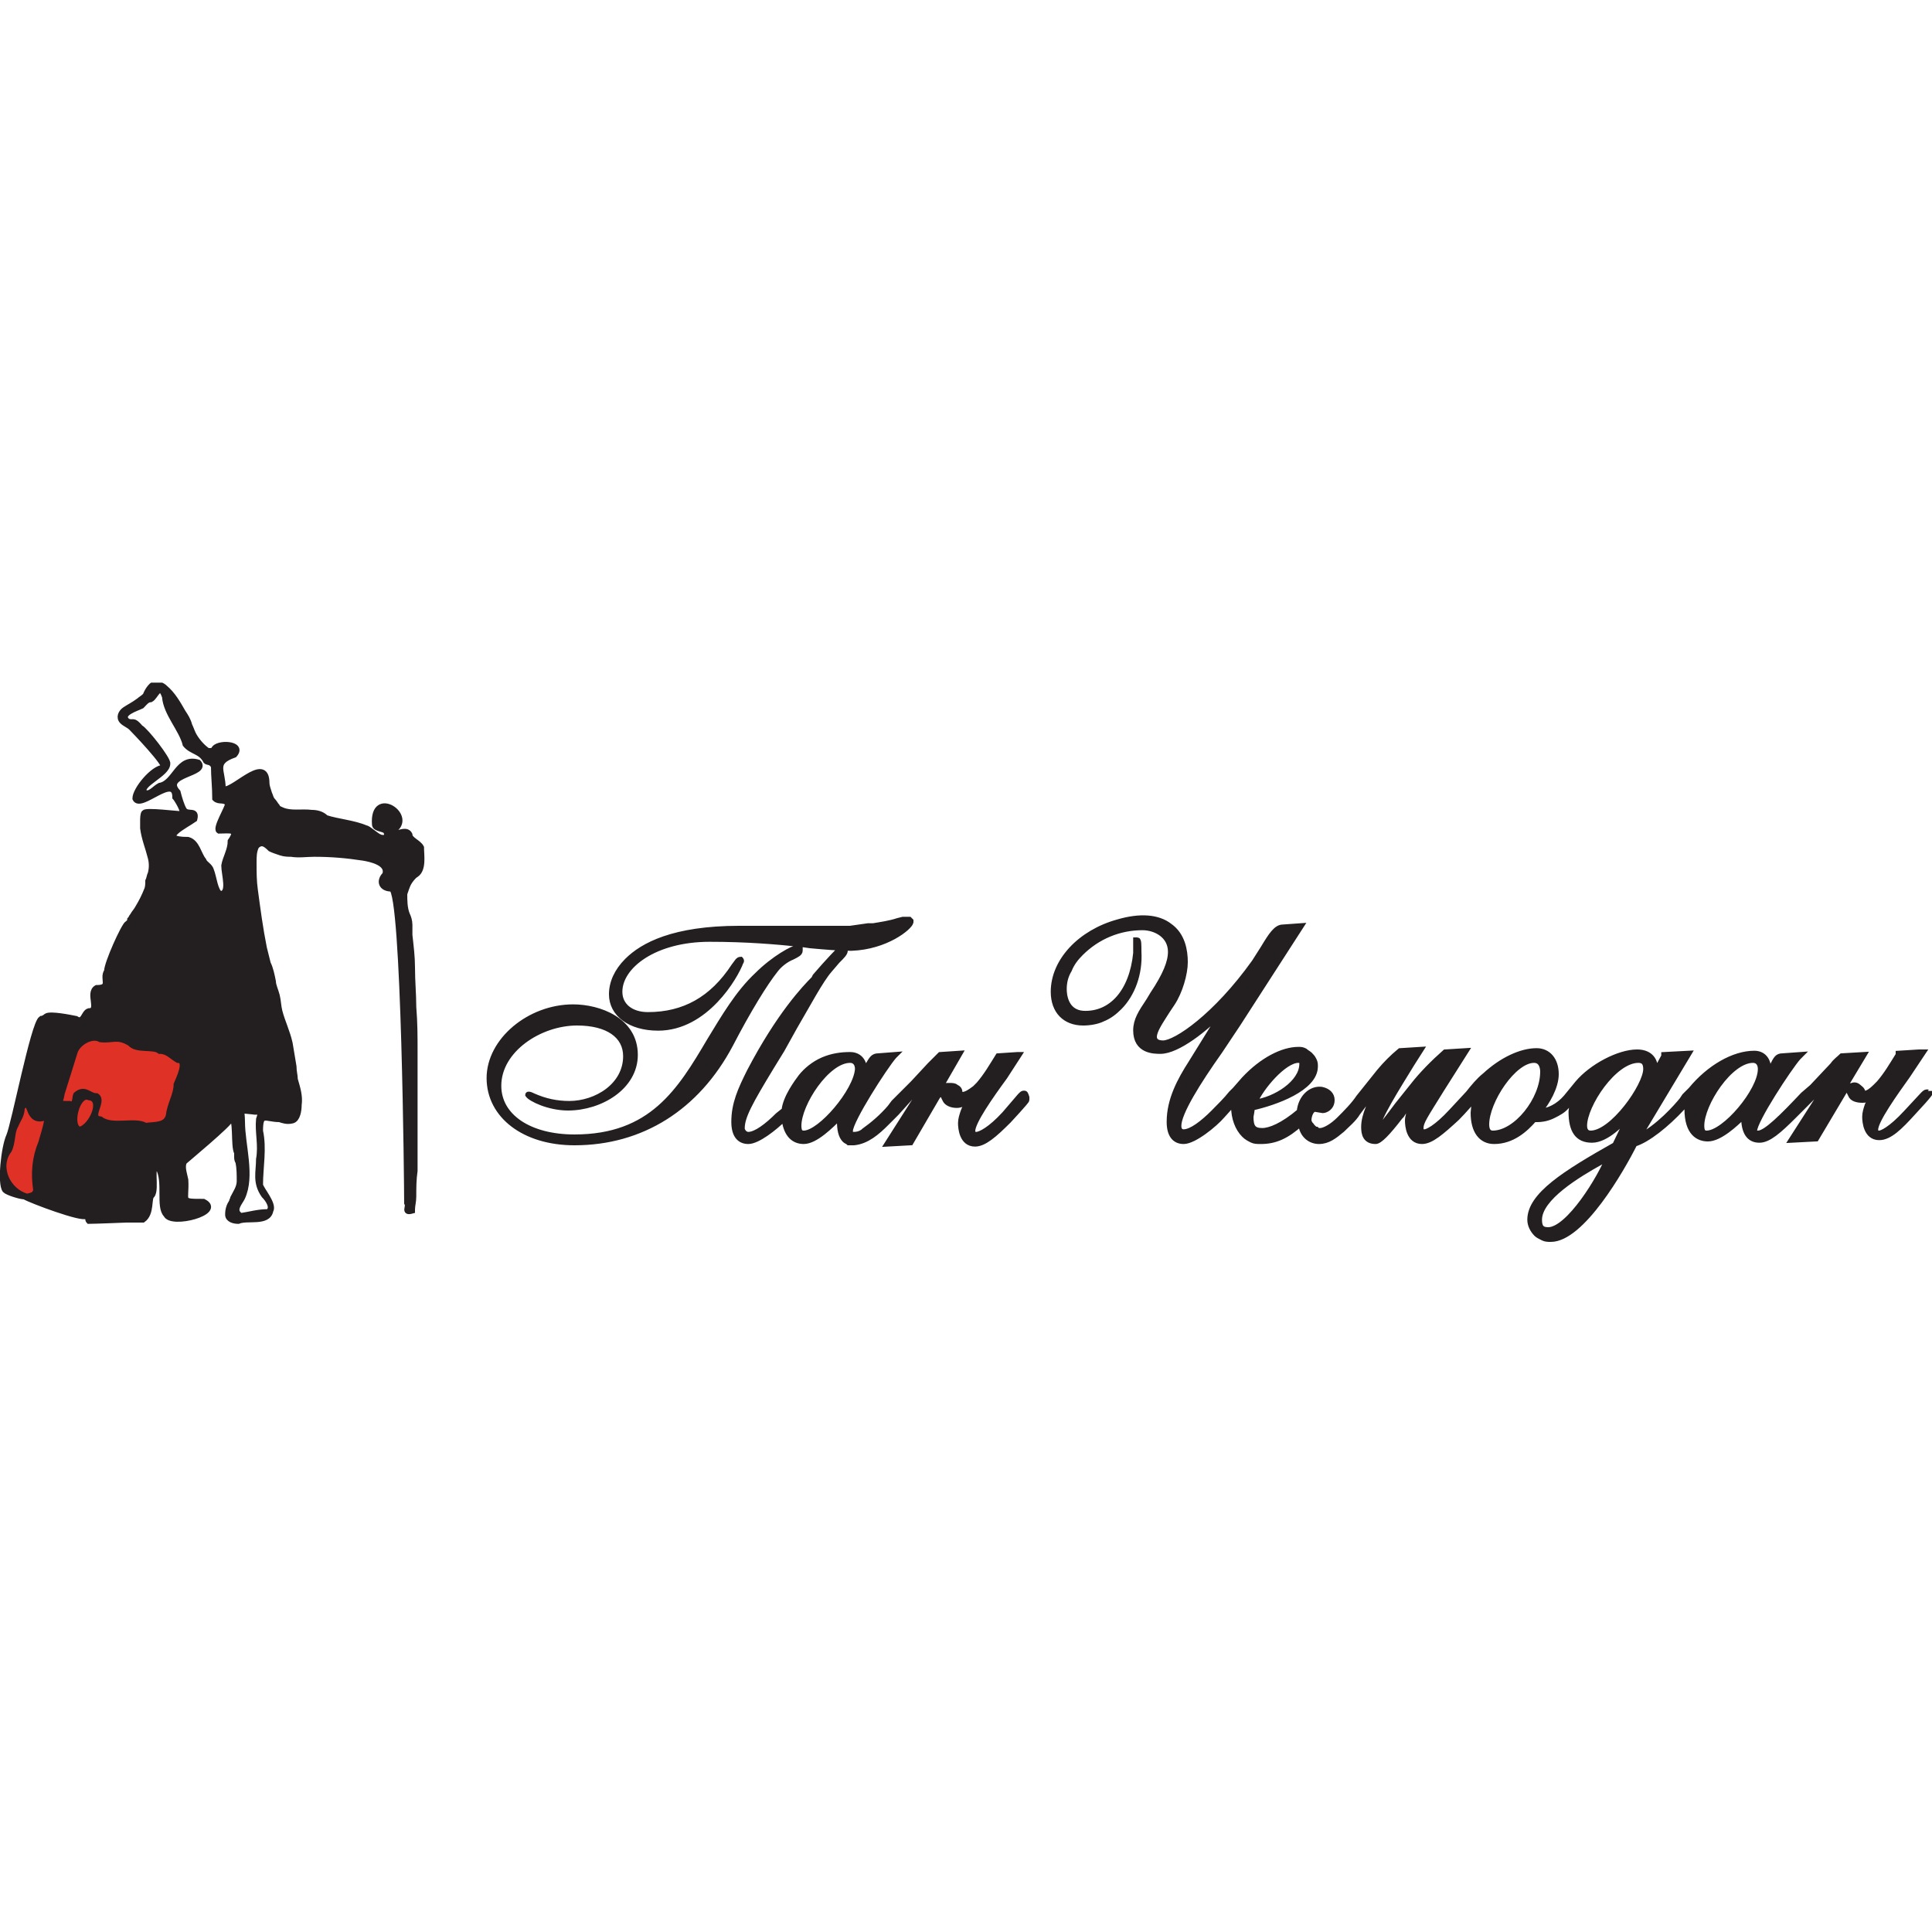 <?xml version="1.0" encoding="utf-8"?>
<!-- Generator: Adobe Illustrator 22.0.1, SVG Export Plug-In . SVG Version: 6.00 Build 0)  -->
<svg version="1.1" id="Слой_1" xmlns="http://www.w3.org/2000/svg" xmlns:xlink="http://www.w3.org/1999/xlink" x="0px" y="0px"
	 viewBox="0 0 150 150" style="enable-background:new 0 0 150 150;" xml:space="preserve">
<style type="text/css">
	.st0{clip-path:url(#SVGID_2_);}
	.st1{fill:#E03127;}
	.st2{fill:#231F20;stroke:#231F20;stroke-width:0.441;stroke-miterlimit:10;}
</style>
<g>
	<defs>
		<rect id="SVGID_1_" y="53" width="150" height="43.7"/>
	</defs>
	<clipPath id="SVGID_2_">
		<use xlink:href="#SVGID_1_"  style="overflow:visible;"/>
	</clipPath>
	<g class="st0">
		<path class="st1" d="M6.3,94.3c0,0-2.5-1-2.6-1c-1.4-0.5,0.6-5.6,0.7-6.7c0.1-0.1,1-0.2,1.1,0.1c0,1.6,0,0.6,0.8,1.3
			c0,0.1,0.1,0.1,0.1,0.2c0.1,0,0.1,0.1,0.2,0.1c0.1,0,0.2,0,0.2,0s0.1-0.1,0.2-0.1c0-0.9,0.2-0.4,0.8-0.4c0.4,0.2,4.4,0.3,4.2,0.7
			c-0.3,0.3-0.4,1.1-0.2,1.5c0,0.8-0.2,1.4-0.3,2.2c-0.4,0.8,0.3,1.5-0.9,1.9C9.1,94.1,7.7,94.1,6.3,94.3z"/>
		<path class="st1" d="M2.1,92.9c-1.5-0.4-2.4-2.3-1.4-3.6c0.3-0.6,0.2-1.4,0.5-1.9c0.2-0.5,0.5-0.8,0.5-1.4C2.5,85,2,87.2,3.4,86.8
			c0.7-0.8-0.2,1.8-0.2,1.9c-0.5,1.2-0.6,2.4-0.4,3.7C2.7,92.9,2.5,92.8,2.1,92.9z"/>
		<path class="st1" d="M6.2,87.7c-0.9-0.2-0.2-2.9,0.7-2.5C8.1,85.3,7.1,87.5,6.2,87.7z"/>
		<path class="st1" d="M11.3,87.4c-0.8-0.5-2.6,0.2-3.5-0.5c-1-0.1,0.3-1.4-0.3-1.8c-0.6,0-0.9-0.7-1.6-0.1c-0.1,0.2,0,0.9-0.5,0.7
			c-1.1,0-0.7,0-0.6-0.8c0.1-0.3,1-3.2,1-3.2c0.2-0.7,1.3-1.4,2-1c1,0.1,1.3-0.3,2.3,0.3c0.5,0.6,1.8,0.2,2.3,0.6
			c0.6,0,0.9,0.4,1.4,0.7c0.8,0,0.1,1.4-0.1,1.9c0,0.8-0.5,1.5-0.6,2.4C12.8,87.4,12.1,87.3,11.3,87.4z"/>
		<path class="st1" d="M2.9,86.4c-0.5-0.2-0.4-1.7,0.1-1.8C4.4,84.6,3.4,86.3,2.9,86.4z"/>
		<path class="st1" d="M4,85.2c-0.4-0.2,0.3-0.7-0.6-0.8c-0.3-0.3-0.2-0.3-0.5-0.2c-1.3,0.2-0.5-1.2-0.3-1.8c0-0.7,0.2-1.3,0.5-1.9
			c0.4-1.7,4.5-0.5,3.3,0.1C4.5,80.5,4.9,84.9,4,85.2z"/>
		<path class="st1" d="M2.4,84.8C2.2,84.8,2.5,84.2,2.4,84.8C2.5,84.7,2.4,84.7,2.4,84.8z"/>
		<path class="st2" d="M17.1,69.4c-0.4-0.2-0.5-1.3-0.7-1.8c-0.1-0.4-0.5-0.5-0.6-0.8c-0.4-0.5-0.5-1.4-1.2-1.6
			c-2.5,0-0.2-1.1,0.5-1.6c0.2-0.8-0.5-0.3-0.8-0.7c-0.2-0.3-0.4-1-0.5-1.4c-1.3-1.4,2.4-1.4,1.6-2.3c-1.6-0.5-1.8,1.6-3,1.8
			c-0.4,0.2-0.8,0.8-1.2,0.5c-0.4-0.6,1.8-1.4,1.8-2.2c0.1-0.3-1.7-2.6-2.1-2.8c-0.6-0.7-0.5-0.3-1-0.5c-0.7-0.6,0.7-1,1.1-1.2
			c0.2-0.2,0.4-0.5,0.7-0.5c0.4-0.2,0.7-1.4,1.1-0.2c0.1,1.3,1.3,2.5,1.6,3.7c0.5,0.6,1.2,0.5,1.6,1.3c0.1,0.1,0.4,0,0.6,0.4
			c0,0.8,0.1,1.6,0.1,2.5c0.3,0.3,0.7,0,1,0.4c0,0.3-1,1.9-0.7,2.1c0.8,0,1.6-0.2,0.9,0.8c0,0.7-0.4,1.3-0.5,1.9
			C17.4,67.9,17.9,69.4,17.1,69.4L17.1,69.4z M17.5,73.3c-0.1,0-0.2-0.3-0.3-0.3c0-0.2,0-0.4,0-0.5c0.1-0.3,0.3-0.7,0.6-0.7
			c0.1,0,0.2,0.1,0.3,0.1c0.3,0.3,0.3,0.6,0.2,1c0,0.1,0,0.2-0.1,0.3c-0.1,0.1-0.1,0.1-0.2,0.1C17.9,73.3,17.7,73.3,17.5,73.3
			L17.5,73.3z M18,75.4c-0.2-0.1-0.4-0.2-0.4-0.5c-0.1-0.3-0.1-0.4,0.3-0.5c0.1-0.2,0.4-0.7,0.6-0.3c0.2,0.3,0.2,0.6,0.2,0.9
			c0,0.1,0,0.2-0.1,0.3c-0.1,0.1-0.2,0.1-0.3,0.1C18.1,75.4,18.1,75.4,18,75.4L18,75.4z M17.5,83.6c-1-0.5-0.2-1.9,0.3-1.5
			C18,82.6,18.3,83.5,17.5,83.6z M2.4,84.8C2.2,84.8,2.5,84.2,2.4,84.8C2.5,84.7,2.4,84.7,2.4,84.8z M4,85.2
			c0.9-0.3,0.5-4.7,2.3-4.7c1.3-0.6-2.9-1.8-3.3-0.1c-0.3,0.6-0.4,1.3-0.5,1.9c-0.1,0.6-1,2,0.3,1.8c0.4,0,0.2,0,0.5,0.2
			C4.2,84.5,3.6,85,4,85.2L4,85.2z M2.9,86.4c0.6-0.1,1.6-1.8,0.1-1.8C2.5,84.7,2.4,86.2,2.9,86.4z M11.3,87.4
			c-0.8-0.5-2.6,0.2-3.5-0.5c-1-0.1,0.3-1.4-0.3-1.8c-0.6,0-0.9-0.7-1.6-0.1c-0.1,0.2,0,0.9-0.5,0.7c-1.1,0-0.7,0-0.6-0.8
			c0.1-0.3,1-3.2,1-3.2c0.2-0.7,1.3-1.4,2-1c1,0.1,1.3-0.3,2.3,0.3c0.5,0.6,1.8,0.2,2.3,0.6c0.6,0,0.9,0.4,1.4,0.7
			c0.8,0,0.1,1.4-0.1,1.9c0,0.8-0.5,1.5-0.6,2.4C12.9,87.4,12.1,87.3,11.3,87.4L11.3,87.4z M6.2,87.7c-0.9-0.2-0.2-2.9,0.7-2.5
			C8.1,85.3,7.1,87.5,6.2,87.7z M13.4,88.3c0.7-0.1,2.6-2.1,1.7-2.6c-0.6-0.6,0.4-2.7,0.4-3.4c0.2-0.4,0.1-0.8,0.2-1.1
			c0.1-0.4,0.3-0.8,0.4-1.2c0.2-0.8,0.3-1.6,0.3-2.4c0-0.6,0-1.4-0.3-2c0-1-0.5-1.8-0.6-2.7c-0.3-0.7-0.3-1.5-0.6-2
			c-0.1-1.3-0.6,0.1-0.8,0.4c-0.1,0.8-1.4,2-1.9,2.6c-0.6,0.4-1.2,2.6-1.8,2.7c-0.5,0.3,0.1,0.8,0,1.2c-0.3,0.3,0.5,0.7,0.5,1.4
			c-0.2,0.4-1.5,0.4-0.7,0.7c0.3,0.2,0.5,0.5,1,0.7c0.5,0,3.1,0.6,3.2,1.3c0.4,0.5-0.7,4.5-1,5.2C13.5,87.6,12.8,88,13.4,88.3
			L13.4,88.3z M2.1,92.9c-1.5-0.4-2.4-2.3-1.4-3.6c0.3-0.6,0.2-1.4,0.5-1.9c0.2-0.5,0.5-0.8,0.5-1.4C2.5,85,2,87.2,3.4,86.8
			c0.7-0.8-0.2,1.8-0.2,1.9c-0.5,1.2-0.6,2.4-0.4,3.7C2.7,92.8,2.5,92.8,2.1,92.9L2.1,92.9z M6.3,94.3c1.4-0.2,2.9-0.2,4.3-0.3
			c1.2-0.3,0.5-1,0.9-1.9c0-0.8,0.3-1.5,0.3-2.2c-0.3-0.4-0.1-1.1,0.2-1.5c0.2-0.4-3.8-0.5-4.2-0.7C7.2,87.7,7,87.2,7,88.2
			c0,0.1-0.1,0.1-0.2,0.1c-0.1,0-0.1,0-0.2,0c-0.1,0-0.1,0-0.2-0.1c-0.1,0-0.1-0.1-0.1-0.2c-0.8-0.7-0.8,0.3-0.8-1.3
			c-0.1-0.3-0.9-0.2-1.1-0.1c-0.1,1-2.1,6.1-0.7,6.7C3.7,93.3,6.2,94.3,6.3,94.3L6.3,94.3z M18.7,94.4C18,94,18.6,93.4,18.8,93
			c0.8-1.7,0-4.1,0-5.9c0-1-0.3-0.9,0.8-0.8c0.4,0.1,0.8-0.2,0.5,0.6c-0.1,1,0.2,2,0,3.1c0,1-0.3,1.8,0.4,2.8c0.3,0.3,0.8,1,0.3,1.3
			C20,94.1,19.4,94.3,18.7,94.4L18.7,94.4z M14.2,94.4c0.8,0,1.9-0.4,0.5-0.8c-0.6-0.1-0.4-2-0.6-2.8c-0.4-1.5,4.7-3.9,4.2-4.9
			c-0.3-0.6-0.1-1.3-0.1-2c0-0.4,0.8-3.7,0.1-3.4c-0.6,0.8-1.5-0.9-0.8-1.3c0.7,0,0.7,1.2,1,1.2c0.1-0.1,0.9-3.4,0-2.8
			c-0.1,0-0.3,0-0.4,0c-0.1,0-0.2,0-0.3-0.1c-0.3-0.1-0.3-0.3-0.2-0.5c0-0.2,0.1-0.3,0.2-0.5c0.1-0.1,0.1-0.1,0.2-0.2
			c0.1,0,0.2,0,0.3,0c0.2,0.1,0.2,0.2,0.2,0.4c0,0.2,0.2,0.4,0.4,0.3c0.7-0.3-0.4-1,0.3-1.3c0.5,0-0.4,7.3-0.4,8.2
			c-0.1,0.7-0.7,1.9,0.6,2.1c0.1,0,0.2,0.1,0.3,0.1c0.1,0,0.3,0.1,0.4,0.1c0.5,0.1,1,0.1,1.4,0.2c0.2,0,0.5,0.1,0.7,0.2
			c0.1,0,0.2,0.1,0.3,0c0.1,0,0.2,0,0.2-0.1c0.1-0.1,0.1-0.2,0.1-0.4c0.1-0.8,0.1-1.6-0.1-2.3c-0.1-0.4-0.2-0.8-0.3-1.1
			c0-0.1-0.1-0.3-0.2-0.4C22.1,82.1,22,82,22,81.9c-0.4-1.2-0.6-2.5-1-3.7c0-0.2,0-0.3,0-0.5c0-0.2-0.1-0.3-0.1-0.5
			c-0.1-0.3-0.2-0.6-0.3-0.9c-0.1-0.3-0.1-0.6-0.2-0.8c-0.1-0.3-0.3-0.6-0.4-0.9c-0.3-1-0.4-2-0.6-3c-0.1-0.4-0.1-0.9-0.1-1.3
			c0-0.2,0-0.5,0-0.7c0-0.7-0.7-4.9,0.6-4.9c0.2,0.3,3.8,0.9,3.8,0.9c1.3-0.1,6.5-0.3,7,1.8c0.2,0.3,0.7,0,0.8,0.4
			c0.4,0.4,0.6-1.4,0.6-1.5c-0.7-0.3-0.6-1-1.4-0.3c-1.8,0-2.8-1.2-4.5-1.5c-0.3,0-2.6-0.9-2.8-0.5c-0.3,0.4-1.7-0.4-2.3-0.5
			c-0.2,0-0.4-0.3-0.6-0.3c-0.7-0.6,0.4-3.6-1.5-2.2c-0.5,0.5-1,0.4-1.5,0.6c-0.6,0.7,0.7,0.6,1,0.7c0.5,0.8-1.9,1.9,0.3,2
			c0.6,0.2-0.2,1.4-0.3,1.9c-0.7,1.2-0.7,2.4-0.7,4c-0.4,1.1-2-2.2-2.1-2.5c-0.3-1.6-1.1-2-2.6-2c-0.3-0.1-0.1-0.9,0-1.1
			c1.3-1.2-1.1-0.9-1.4-0.5c0,1,1.2,3,0.7,4c-0.4,0.4-0.4,2.7-1,3.1c-0.5,0.3-3.4,5.5-2.5,6.1C9.5,77.8,9.2,78,8.5,78
			c-0.6-0.5-0.2,0.5-0.4,0.8c0,0.9-0.9,0.2-1,0.7c-0.5,0.9,1,0.6,1.6,0.6c0.1,0,0.1-0.5,0.1-0.6c0.2-0.6,1.5-0.4,0.8-1.1
			c0-0.7-0.4-1.7-0.1-2.2c0.9-0.4,1.3-1.9,1.9-2.6c0.1-0.4,0.4-0.4,0.4-0.7c0.9-0.7,2.4-3.2,2.5-4.3c0.3-0.6,0.8,1.2,0.8,1.4
			c1.1,2.9,2.4,7.9,1.1,10.7c-0.1,1.3-0.7,2.6-0.9,3.8c-0.6,1.3,1.5,0.7,1.4,1.6c-0.3,0.3-0.6-0.5-1,0.3c-1.1,1.2-1.3,2.5-3,2.5
			c-1.2,0.6,0.3,1.5,0.4,2.4C13.6,92.6,12.2,93.8,14.2,94.4L14.2,94.4z M6.9,94.8c0.4,0,2.9-0.1,2.9-0.1s1.2,0,1.3,0
			c0.7-0.5,0.4-1.7,0.7-1.9c0.4-0.5-0.2-2.6,0.5-2.1c0.6,1,0,3,0.6,3.6c0.4,0.9,4.5-0.2,2.9-1c-1.9,0-1.3,0-1.4-1.7
			c-0.1-0.5-0.3-1-0.1-1.4c0.1-0.1,3.6-3,3.6-3.3c0.5-0.3,0.2,2.1,0.5,2.6c0,0.1,0,0.2,0,0.3c0,0.1,0,0.3,0.1,0.4
			c0.1,0.5,0.1,1,0.1,1.5c0,0.5-0.3,0.9-0.5,1.3c0,0.1-0.1,0.2-0.1,0.3c-0.2,0.3-0.3,0.6-0.3,1c0,0.4,0.5,0.5,0.8,0.5
			c0.7-0.3,2.3,0.2,2.5-0.8c0.3-0.5-0.7-1.6-0.8-2c0-1.4,0.3-2.8,0-4.2c0-1.5,0.4-0.9,1.5-0.9c0.3,0.1,0.6,0.2,1,0.1
			c0.4-0.1,0.5-0.8,0.5-1.2c0.1-0.7-0.1-1.3-0.3-2c0-0.3-0.1-0.6-0.1-1c-0.1-0.6-0.2-1.2-0.3-1.8c-0.2-0.9-0.6-1.7-0.8-2.5
			c-0.1-0.4-0.1-0.8-0.2-1.2c-0.1-0.4-0.3-0.8-0.3-1.1c-0.1-0.5-0.2-1-0.4-1.4c-0.1-0.4-0.2-0.8-0.3-1.2c-0.3-1.5-0.5-3-0.7-4.5
			c-0.1-0.7-0.1-1.4-0.1-2.1c0-0.5,0-0.9,0.2-1.3c0.4-0.4,0.7-0.2,1.1,0.2c0.2,0.1,0.5,0.2,0.8,0.3c0.3,0.1,0.6,0.1,0.8,0.1
			c0.6,0.1,1.2,0,1.8,0c1.3,0,2.5,0.1,3.8,0.3c0.6,0.1,2,0.4,1.7,1.3c-0.5,0.5-0.3,1.1,0.5,1.1c1,0.3,1.2,23.3,1.2,24.4
			c0.2,0.3-0.3,0.8,0.4,0.6c0,0,0-0.1,0-0.1c0-0.3,0.1-0.6,0.1-1c0-0.7,0-1.3,0.1-2c0-0.9,0-1.8,0-2.7c0-1.1,0-2.1,0-3.2
			c0-1.1,0-2.3,0-3.4c0-1.1,0-2.2-0.1-3.4c0-1-0.1-2-0.1-3.1c0-0.8-0.1-1.6-0.2-2.5c0-0.3,0-0.5,0-0.8c0-0.3-0.1-0.6-0.2-0.8
			c-0.2-0.5-0.2-1.1-0.2-1.6c0.1-0.3,0.2-0.6,0.3-0.8c0.1-0.2,0.4-0.6,0.6-0.7c0.6-0.4,0.4-1.5,0.4-2.1c-0.2-0.4-0.9-0.6-0.9-1
			c-0.2-0.4-0.7-0.2-1.2,0l-0.1-0.3c1.8-1.1-1.6-3.4-1.4-0.5c0,0.4,0.8,0.3,0.9,0.6l0.1,0.4C30,65,29.7,65.1,29.5,65
			c-0.3-0.1-0.9-0.7-1.1-0.7c-0.9-0.4-2.2-0.5-3.1-0.8c-0.3-0.3-0.7-0.4-1.1-0.4c-0.8-0.1-1.6,0.1-2.3-0.2c-0.2-0.1-0.3-0.1-0.4-0.3
			c-0.1-0.1-0.2-0.3-0.3-0.4C21,62,21,61.8,20.9,61.6c-0.1-0.3-0.2-0.6-0.2-0.8c0-2.4-2.9,1-3.4,0.4c0-1.4-0.8-2,0.9-2.6
			c0.8-0.9-1.4-1-1.6-0.4c0,0.1-0.3,0.1-0.3,0.1c-0.1,0-0.2,0-0.3-0.1c-0.4-0.3-0.8-0.8-1-1.2c-0.1-0.2-0.2-0.5-0.3-0.7
			c-0.1-0.4-0.3-0.7-0.5-1c-0.4-0.7-0.8-1.4-1.4-1.9c-0.2-0.2-0.5-0.3-0.8-0.3c-0.3,0.1-0.6,0.6-0.7,0.9c-0.2,0.2-0.4,0.3-0.5,0.4
			c-0.4,0.3-0.8,0.5-1.1,0.7c-0.3,0.2-0.5,0.6-0.2,0.9c0.2,0.2,0.5,0.3,0.7,0.5c0.2,0.2,2.8,2.9,2.5,3.1c-0.8,0-2.2,1.7-2.2,2.4
			c0.4,0.9,3.1-2,3.1-0.1c0.1,0.1,0.8,1.2,0.5,1.3c-0.4,0-2.7-0.3-2.9-0.1c-0.1,0.1-0.1,0.5-0.1,0.6c0,0.2,0,0.4,0,0.6
			c0.1,0.8,0.4,1.5,0.6,2.3c0.1,0.4,0.1,0.8,0,1.2c-0.1,0.2-0.1,0.4-0.2,0.6c0,0.2,0,0.5-0.1,0.7c-0.2,0.5-0.4,0.9-0.7,1.4
			c-0.1,0.2-0.3,0.4-0.4,0.6c-0.1,0.1-0.1,0.2-0.2,0.3c0,0.1-0.1,0.3-0.2,0.3c-0.3,0.2-1.6,3.1-1.6,3.7c-0.4,0.6,0.4,1.3-0.8,1.3
			c-0.7,0.4,0.3,1.8-0.6,1.8c-0.4,0.1-0.4,1-1,0.6c-0.5-0.1-2-0.4-2.3-0.2c-0.1,0.1-0.3,0.2-0.4,0.2c-0.6,0.4-2.1,8.2-2.5,9.1
			c-0.4,0.9-0.7,3.7-0.3,4.2c0.2,0.2,1.2,0.5,1.5,0.5c0.5,0.3,4.5,1.8,4.8,1.5C6.9,94.6,6.8,94.7,6.9,94.8L6.9,94.8z"/>
		<path class="st2" d="M51.1,79.8c3.7,0,6-4,6.4-5.1c0.1-0.1,0-0.2,0-0.2s-0.1,0-0.2,0.1L57,75c-1.7,2.6-3.9,3.8-6.7,3.8
			c-1.3,0-2.2-0.7-2.2-1.8c0-2,2.7-4.1,7-4.1c2.9,0,5.2,0.2,7.1,0.4l0.7,0.1c1.1,0.1,2.2,0.2,3.2,0.2c2.7-0.1,4.5-1.6,4.6-2
			c0,0,0-0.1,0-0.1c0,0,0,0-0.1-0.1h-0.3l-0.2,0l-0.4,0.1c-0.6,0.2-1.3,0.3-1.9,0.4l-0.4,0L66,72.1l-8.6,0c-5.1,0-7.5,1.3-8.7,2.5
			c-0.8,0.8-1.2,1.7-1.2,2.6C47.5,78.7,48.9,79.8,51.1,79.8z M61.5,74.3c0.4-0.2,0.6-0.3,0.6-0.5c0,0,0-0.1,0-0.1c0,0,0-0.1,0-0.1
			c0,0,0,0-0.1,0c0,0-0.1,0-0.1,0c-0.3,0-1.8,0.8-3.1,2.1c-1.5,1.4-2.6,3.3-3.7,5.1c-2.3,3.9-4.5,7.5-10.5,7.5c-3.5,0-5.9-1.6-5.9-4
			c0-2.8,3.2-4.9,6.1-4.9c2.4,0,3.8,1,3.8,2.6c0,2.3-2.3,3.7-4.4,3.7c-1,0-1.9-0.2-2.8-0.6c-0.4-0.2-0.4-0.1-0.4-0.1l0,0l0,0
			c0.2,0.3,1.6,1,3.1,1c2.5,0,5.2-1.6,5.2-4.1c0-2.7-2.8-3.7-4.8-3.7c-3.4,0-6.5,2.6-6.5,5.5c0,2.9,2.7,5,6.6,5
			c5.2,0,9.5-2.7,12.1-7.6c1.4-2.7,2.7-4.8,3.5-5.8C60.5,74.9,61,74.5,61.5,74.3L61.5,74.3z M79.5,84.9c-0.1,0-0.1,0-0.3,0.2
			L78,86.5c-1.1,1.2-1.9,1.6-2.2,1.6c-0.2,0-0.3-0.1-0.3-0.3c0-0.7,1.4-2.7,2.5-4.2l1.1-1.7l-0.1,0l-1.5,0.1l0,0
			c-0.5,0.8-0.9,1.5-1.5,2.2l-0.2,0.2l-0.1,0.1C75.3,84.8,75,85,74.7,85c-0.1,0-0.2,0-0.2-0.2c0-0.2-0.1-0.3-0.3-0.4
			c-0.1-0.1-0.3-0.1-0.5-0.1c-0.2,0-0.5,0-0.7,0.1l1.5-2.6L73,81.9c0,0-0.8,0.8-0.8,0.8l-1.3,1.4l-0.4,0.4l-1.1,1.1L69.1,86
			c-0.6,0.7-1.3,1.3-2,1.8c-0.2,0.2-0.5,0.3-0.8,0.3c-0.3,0-0.3-0.1-0.3-0.3c0-0.8,2.7-5,3.4-5.8l0.1-0.1L68.2,82
			c-0.4,0-0.5,0.2-0.8,0.7L67,83.6l0.1-0.5c0-0.7-0.4-1.2-1.1-1.2c-0.7,0-1.4,0.1-2.1,0.4c-0.7,0.3-1.3,0.8-1.7,1.3
			c-0.3,0.4-1.2,1.6-1.3,2.6c0,0-0.5,0.4-0.5,0.4c-0.8,0.8-1.7,1.5-2.3,1.5c-0.3,0-0.5-0.3-0.5-0.5c0-0.9,0.6-2,2.3-4.8l0.8-1.3
			l1-1.8c1-1.7,2-3.6,2.7-4.4l0.6-0.7c0.4-0.4,0.6-0.6,0.6-0.8c0,0,0,0,0-0.1c0,0,0,0,0-0.1c0,0,0,0-0.1,0c0,0,0,0-0.1,0
			c-0.1,0-0.4,0.3-1.4,1.4l-0.7,0.8L63.2,76c-0.7,0.7-2.7,2.8-5,7.2c-0.7,1.4-1.2,2.5-1.2,3.9c0,1,0.4,1.5,1.1,1.5
			c0.7,0,2-1,2.8-1.8c0.1,1.1,0.6,1.8,1.5,1.8c0.9,0,2.1-1.2,2.8-1.9l0,0.3c0,0.7,0.1,1.2,0.4,1.5c0.1,0.1,0.2,0.1,0.3,0.2
			c0.1,0,0.2,0,0.4,0c1-0.1,1.8-0.8,2.5-1.5l0.1-0.1l0.7-0.7l0.9-1l0.7-0.8l0.4-0.4l0.8-0.9l-3.5,5.5l1.8-0.1l2.1-3.6
			c0.1-0.1,0.3-0.2,0.4-0.1c0.1,0,0.1,0.1,0.1,0.2l0.1,0.2c0.1,0.2,0.4,0.4,0.9,0.4c0.3,0,0.7-0.2,1-0.4c-0.2,0.3-0.4,0.6-0.5,0.9
			c-0.1,0.3-0.2,0.6-0.2,0.9c0,0.4,0.1,1.6,1.1,1.6c0.7,0,1.5-0.7,2.6-1.8c0,0,1.4-1.5,1.4-1.6c0,0,0,0,0-0.1c0,0,0,0,0-0.1
			C79.6,84.9,79.6,84.9,79.5,84.9C79.6,84.9,79.5,84.9,79.5,84.9z M62.4,88c-0.3,0-0.4-0.2-0.4-0.6c0-1.7,2.2-5.1,4-5.1
			c0.4,0,0.6,0.3,0.6,0.7C66.5,84.7,63.7,88,62.4,88L62.4,88z M149.6,84.8c-0.1,0-0.2,0.1-0.3,0.2l-1.3,1.4
			c-1.2,1.3-1.9,1.6-2.1,1.6c-0.2,0-0.3-0.1-0.3-0.3c0-0.7,1.5-2.8,2.5-4.2l1.2-1.8l-0.3,0l-1.6,0.1l0,0.1c-0.5,0.8-0.9,1.5-1.5,2.2
			l-0.2,0.2h0c0,0-0.1,0.1-0.1,0.1c-0.3,0.3-0.6,0.5-0.8,0.5c-0.1,0-0.1,0-0.2-0.1c0-0.2-0.2-0.3-0.3-0.4c-0.1-0.1-0.3-0.2-0.5-0.1
			l-0.6,0.1l1.5-2.5l-1.7,0.1c-0.2,0.2-0.5,0.4-0.7,0.7l-1.6,1.7L140,85c-1.6,1.7-2.9,3-3.5,3c-0.3,0-0.3-0.1-0.3-0.2
			c0-0.8,2.7-4.9,3.4-5.7l0.2-0.2l-1.4,0.1c-0.4,0-0.5,0.2-0.8,0.8l-0.3,0.5l0-0.2c0-0.8-0.4-1.3-1.1-1.3c-1.6,0-3.5,1.1-4.9,2.8
			l-0.3,0.3l-0.2,0.2l-0.2,0.3c-0.4,0.5-1.9,2.2-3.4,2.9l3.9-6.5l-1.9,0.1l0,0.1l-0.7,1.3l0-0.3c0-0.8-0.5-1.3-1.4-1.3
			c-1.4,0-3.5,1.1-4.6,2.4l-0.9,1.1c-0.6,0.7-1.4,1.1-2.1,1.1c0.6-0.7,1.3-1.9,1.3-2.9c0-1.1-0.6-1.8-1.5-1.8c-1.2,0-2.7,0.7-4,1.9
			c-0.5,0.4-0.9,0.9-1.3,1.4l-1.3,1.4c-1.2,1.3-1.9,1.6-2.1,1.6c-0.2,0-0.3-0.1-0.3-0.3c0-0.5,0.3-0.9,1.6-3l1.9-3l-1.6,0.1
			c-0.9,0.8-1.8,1.7-2.5,2.6l-1.2,1.5c-0.6,0.8-1.5,2-1.6,2c0,0,0,0,0-0.1c0-0.8,1.6-3.3,2.7-5.1l0.7-1.1l-1.6,0.1
			c-0.6,0.5-1.1,1-1.6,1.6l-1.6,2c-0.4,0.6-1,1.2-1.5,1.7c-0.6,0.6-1.2,0.9-1.5,0.9c-0.1,0-0.2,0-0.3-0.1c-0.1,0-0.2-0.1-0.3-0.2
			c-0.1-0.1-0.1-0.2-0.2-0.2c0-0.1-0.1-0.2-0.1-0.3c0-0.4,0.2-0.9,0.5-0.9l0.6,0.1c0.2,0,0.7-0.2,0.7-0.8c0-0.4-0.3-0.7-0.8-0.8
			c-0.8-0.1-1.6,0.6-1.7,1.7c-1.3,1.1-2.3,1.5-2.9,1.5c-0.7,0-0.9-0.3-0.9-1.1c0,0,0.1-0.5,0.1-0.7c1.8-0.4,4.9-1.5,4.9-3.2
			c0-0.2,0-0.3-0.1-0.5c-0.1-0.2-0.2-0.3-0.3-0.4c-0.1-0.1-0.3-0.2-0.4-0.3c-0.2-0.1-0.3-0.1-0.5-0.1c-1.2,0-2.8,0.8-4.2,2.3
			l-0.7,0.8l-0.3,0.3c-0.4,0.5-0.9,1-1.4,1.5c-0.8,0.8-1.7,1.5-2.3,1.5c-0.4,0-0.4-0.4-0.4-0.5c0-1,1.5-3.4,3.2-5.8l1.4-2.1l4.9-7.6
			l-1.4,0.1c-0.5,0-0.9,0.6-1.5,1.6l-0.7,1.1c-3,4.2-6.1,6.3-7.1,6.3c-0.6,0-0.7-0.3-0.7-0.5c0-0.5,0.5-1.2,1-2l0.4-0.6
			c0.6-0.9,1-2.3,1-3.2c0-0.9-0.2-2.1-1.2-2.8c-0.9-0.7-2.3-0.8-4-0.3c-2.9,0.8-5,3-5,5.4v0c0,1.5,0.9,2.4,2.3,2.4
			c0.5,0,1.1-0.1,1.5-0.3c0.5-0.2,0.9-0.5,1.3-0.9c1-1,1.6-2.6,1.5-4.3c0-0.5,0-0.9-0.1-0.9l-0.1,0l0,0.1v0.9
			c-0.3,3-1.9,4.8-4.1,4.7c-1.4-0.1-1.5-1.5-1.5-1.9c0-0.5,0.1-1,0.4-1.5c0.2-0.5,0.5-0.9,0.9-1.3c1.3-1.3,3-2,4.8-2
			c1,0,2.2,0.6,2.2,1.9c0,0.8-0.4,1.8-1.4,3.3l-0.3,0.5c-0.6,0.9-1,1.5-1,2.3c0,1.6,1.4,1.6,1.9,1.6c1.3,0,3.5-1.7,5-3.3l-2.6,4.2
			c-0.9,1.4-1.7,2.9-1.7,4.6c0,1,0.4,1.5,1.1,1.5c0.8,0,2.4-1.3,3-2l0.9-1l0,0.3c0,0.9,0.3,1.7,0.8,2.2c0.2,0.2,0.4,0.3,0.6,0.4
			c0.2,0.1,0.4,0.1,0.7,0.1c1.1,0,2-0.4,3.1-1.4c0.1,1,0.8,1.4,1.4,1.4c0.7,0,1.2-0.4,1.8-0.9c0.4-0.4,0.9-0.8,1.2-1.3l0.6-0.8
			c0.4-0.5,0.8-1,1.3-1.6c-0.9,1.5-1.4,2.6-1.4,3.5c0,0.5,0.1,1.1,0.9,1.1c0.3,0,0.9-0.6,1.9-1.9l0.1-0.1l0.4-0.6
			c0.4-0.5,0.8-1,1.2-1.5c-0.6,0.9-1.1,1.9-1.1,2.5c0,0.4,0.1,1.6,1.1,1.6c0.7,0,1.5-0.7,2.7-1.8c0.5-0.5,1.3-1.4,1.4-1.6l0,0.1
			l-0.1,1.1c0,1.4,0.6,2.2,1.6,2.2c1.4,0,2.4-0.9,3.1-1.7c0.1,0,0.2,0,0.2,0c0.5,0,0.9-0.1,1.3-0.3c0.4-0.2,0.8-0.4,1.1-0.8
			c0.2-0.2,0.3-0.4,0.4-0.5c0,0.1,0,0.2,0,0.2l-0.1,0.8c0,1.5,0.5,2.2,1.6,2.2c1.1,0,2.4-1.3,3-2.1l-1.2,2.5
			c-3.9,2.2-6.6,3.9-6.6,5.8c0,0.4,0.2,0.8,0.5,1.1c0.1,0.1,0.3,0.2,0.5,0.3c0.2,0.1,0.4,0.1,0.6,0.1c2.4,0,5.5-5.4,6.5-7.4
			c1-0.3,2.5-1.5,3.7-2.8l0.2-0.2l0.3-0.4c0,0.3-0.1,0.7-0.1,0.7c0,1.9,0.9,2.3,1.6,2.3c0.9,0,2.1-1.1,2.8-1.8c0,0,0,0.1,0,0.1
			c0,1.2,0.4,1.8,1.2,1.8c0.7,0,1.5-0.7,2.7-1.9l1.6-1.6l0.5-0.6l1.1-1.2l-3.4,5.3l1.9-0.1l2.2-3.7c0.1-0.1,0.2-0.1,0.3-0.1
			c0,0,0.1,0.1,0.1,0.2l0.1,0.2c0.1,0.3,0.5,0.4,0.9,0.4c0.3,0,0.6-0.1,0.8-0.3l-0.4,0.7c-0.1,0.3-0.2,0.6-0.2,0.9
			c0,0.4,0.1,1.6,1.1,1.6c0.8,0,1.6-0.8,2.6-1.9c1.4-1.5,1.4-1.6,1.4-1.7C149.9,84.9,149.7,84.8,149.6,84.8L149.6,84.8z M100.8,82.3
			c0.3,0,0.3,0.1,0.3,0.3c0,1.5-2.1,2.8-3.7,3C97.9,84.4,99.7,82.3,100.8,82.3L100.8,82.3z M115.9,88c-0.3,0-0.5-0.2-0.5-0.7
			c0-1.8,2.1-5,3.7-5c0.6,0,0.7,0.6,0.7,0.9C119.8,85.4,117.7,88,115.9,88L115.9,88z M120.2,95.5c-0.5,0-0.7-0.2-0.7-0.8
			c0-1.7,3-3.5,4.8-4.5l0.4-0.3l0.2-0.1C124.3,91.4,121.8,95.5,120.2,95.5L120.2,95.5z M123.5,88c-0.5,0-0.5-0.5-0.5-0.6
			c0-1.6,2.3-5.1,4.2-5.1c0.4,0,0.6,0.2,0.6,0.7C127.8,84.3,125.2,88,123.5,88L123.5,88z M132.5,88c-0.3,0-0.4-0.2-0.4-0.6
			c0-1.7,2.2-5.1,4-5.1c0.4,0,0.6,0.3,0.6,0.7C136.7,84.7,133.9,88,132.5,88L132.5,88z"/>
	</g>
</g>
</svg>
